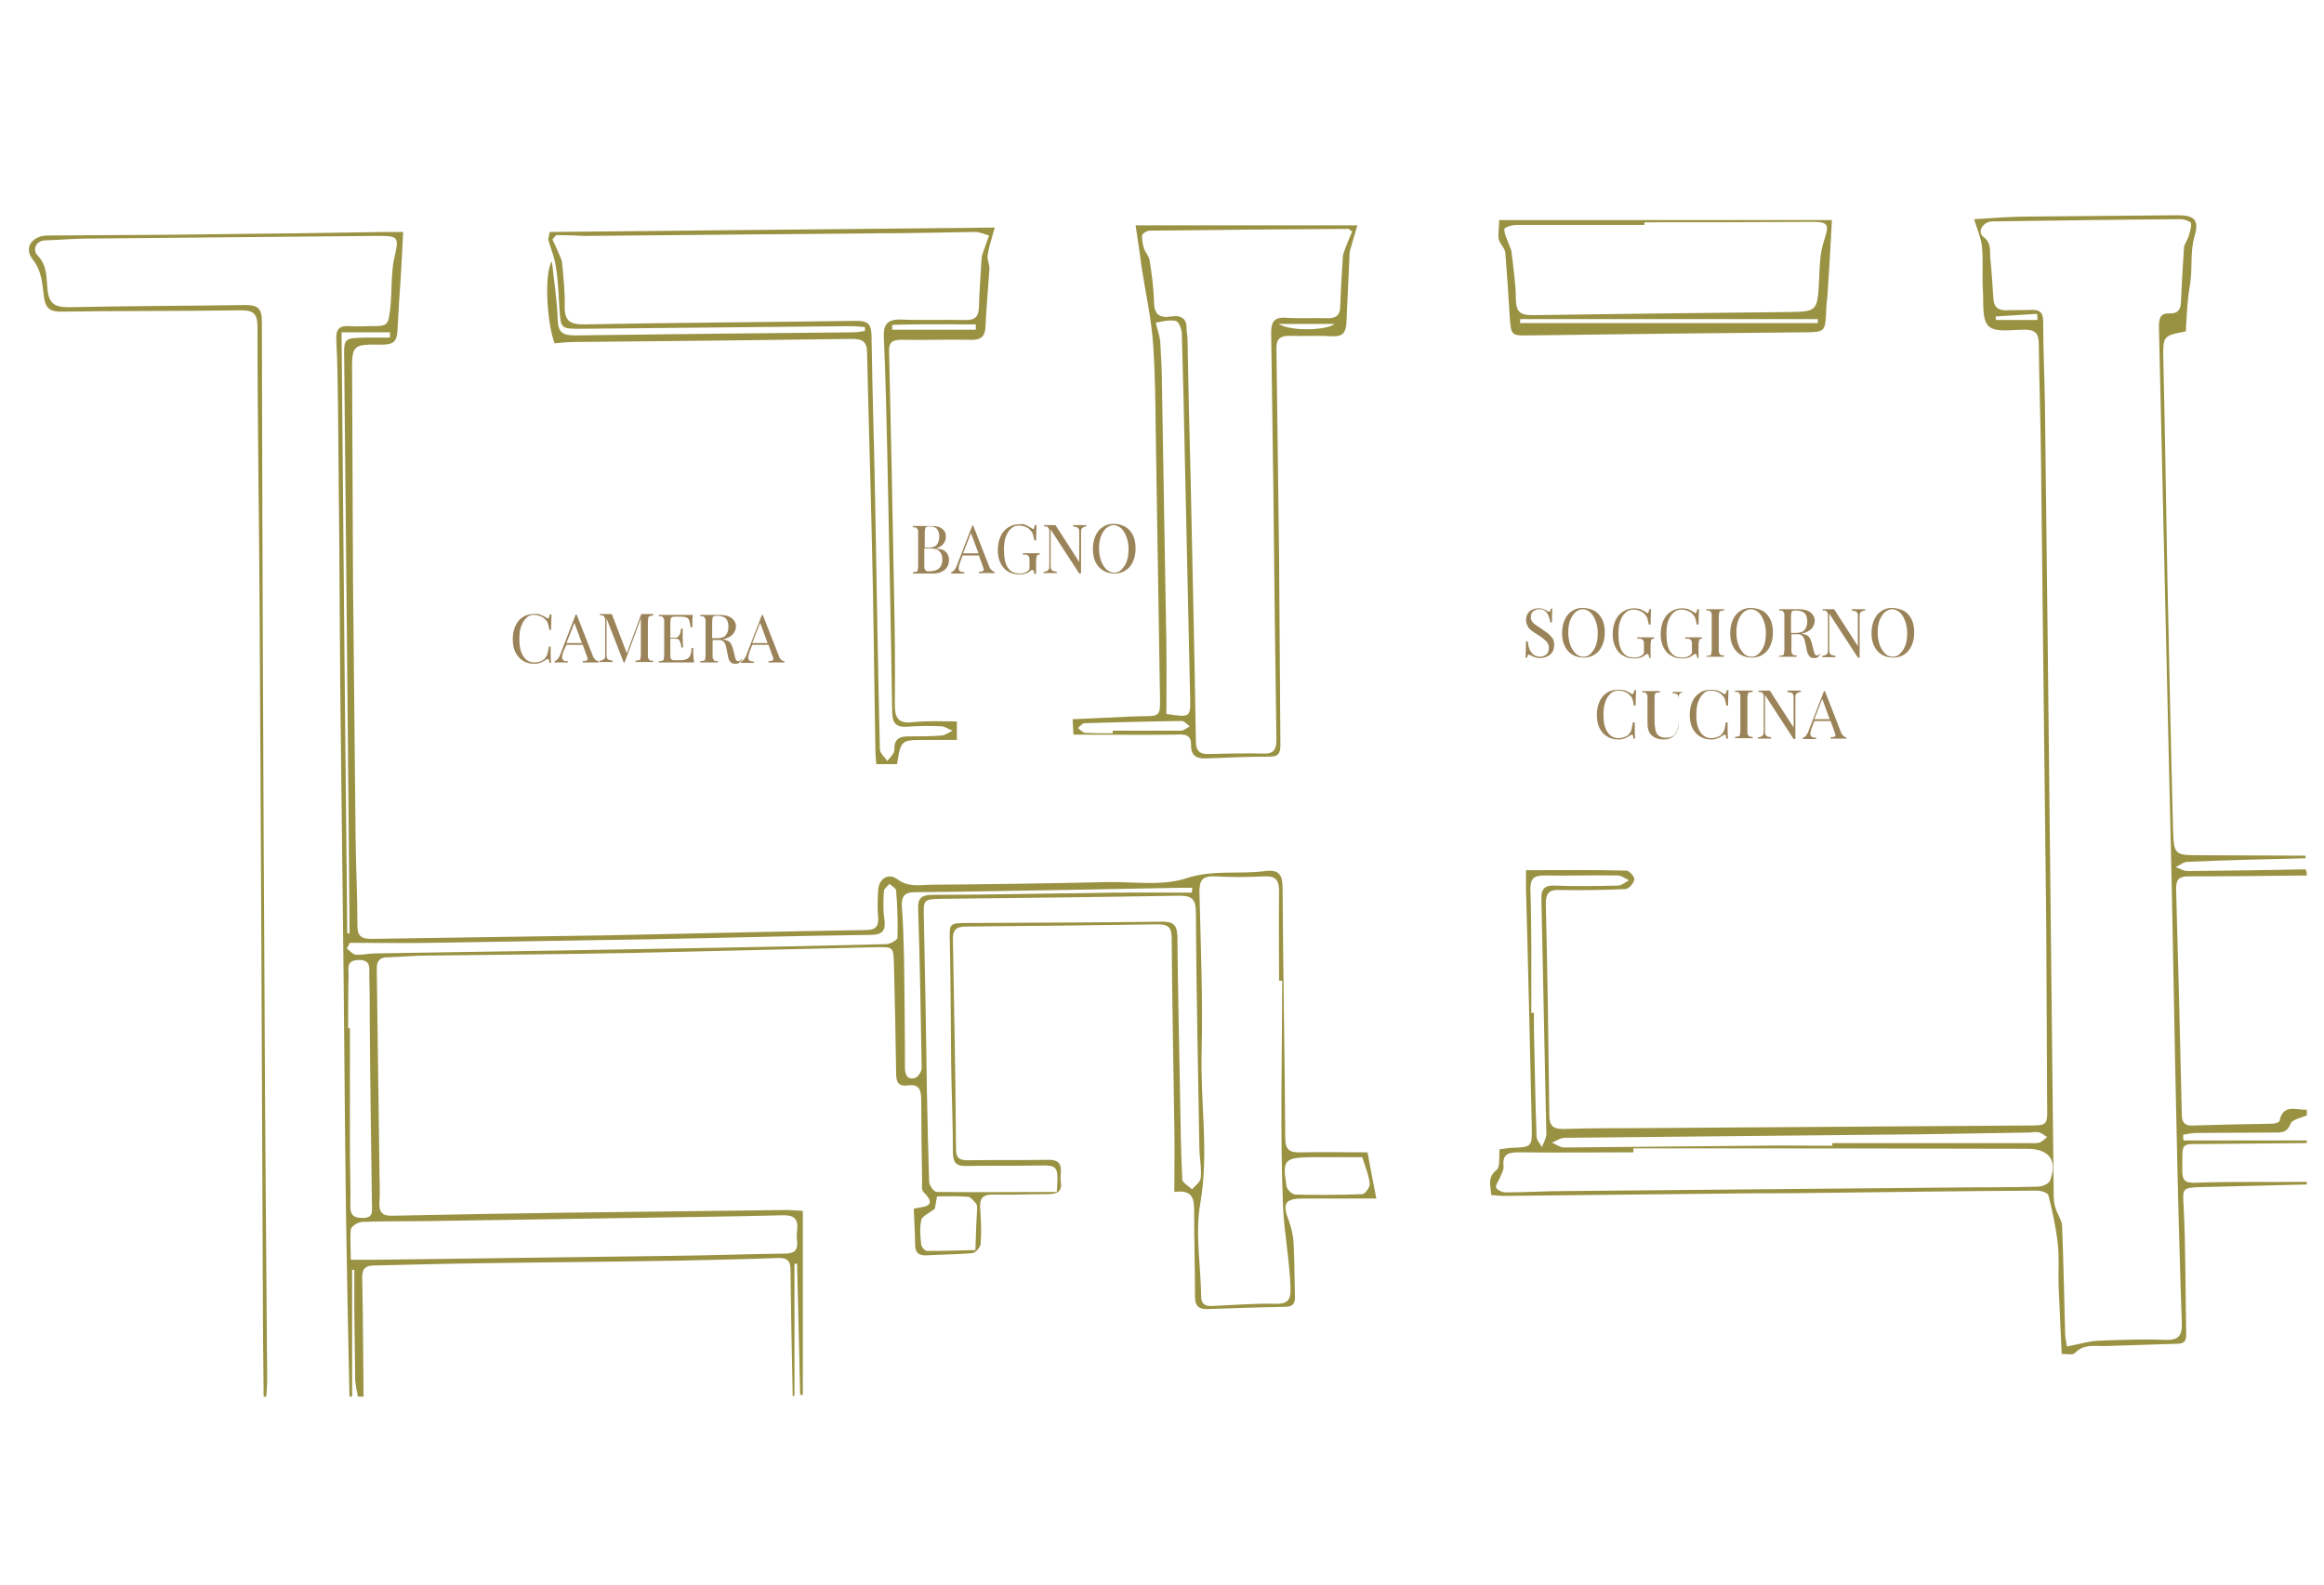 <?xml version="1.0" encoding="utf-8"?>
<!-- Generator: Adobe Illustrator 22.1.0, SVG Export Plug-In . SVG Version: 6.00 Build 0)  -->
<svg version="1.1" id="Livello_1" xmlns="http://www.w3.org/2000/svg" xmlns:xlink="http://www.w3.org/1999/xlink" x="0px" y="0px"
	 viewBox="0 0 528 360" style="enable-background:new 0 0 528 360;" xml:space="preserve">
<style type="text/css">
	.st0{fill:#9B8359;}
	.st1{fill:#9A9243;}
</style>
<g>
	<path class="st0" d="M122.9,139.7c0.4,0.2,0.9,0.4,1.3,0.7c0.1,0.1,0.2,0.1,0.3,0.1c0.2,0,0.3-0.3,0.4-0.9h0.4
		c0,0.7-0.1,1.9-0.1,3.5h-0.4c-0.1-0.7-0.2-1.1-0.3-1.4s-0.2-0.6-0.5-0.8c-0.3-0.4-0.7-0.7-1.2-0.9c-0.5-0.2-1-0.3-1.5-0.3
		c-0.7,0-1.3,0.2-1.7,0.7c-0.5,0.4-0.9,1.1-1.2,1.9s-0.4,1.8-0.4,2.9s0.1,2.1,0.4,2.9s0.7,1.4,1.2,1.8s1.1,0.6,1.8,0.6
		c0.5,0,1-0.1,1.5-0.3c0.5-0.2,0.9-0.5,1.1-0.9c0.2-0.3,0.4-0.6,0.4-0.9c0.1-0.3,0.2-0.8,0.3-1.5h0.4c0,1.8,0,3,0.1,3.7h-0.4
		c0-0.3-0.1-0.6-0.1-0.7c-0.1-0.1-0.1-0.2-0.2-0.2s-0.2,0-0.3,0.1c-0.5,0.3-0.9,0.6-1.3,0.7c-0.4,0.2-0.9,0.3-1.5,0.3
		c-1,0-1.8-0.2-2.6-0.7c-0.7-0.4-1.3-1.1-1.7-1.9c-0.4-0.8-0.6-1.8-0.6-3c0-1.1,0.2-2.1,0.6-3s1-1.6,1.7-2c0.7-0.5,1.6-0.7,2.5-0.7
		C121.9,139.4,122.4,139.5,122.9,139.7z"/>
	<path class="st0" d="M136,150.2v0.3c-0.4,0-1,0-1.6,0c-0.9,0-1.5,0-2,0v-0.3c0.4,0,0.7-0.1,0.8-0.1c0.2-0.1,0.3-0.2,0.3-0.4
		c0-0.2-0.1-0.4-0.2-0.7l-0.9-2.5h-3.7L128,148c-0.2,0.6-0.3,1-0.3,1.3s0.1,0.5,0.3,0.7c0.2,0.2,0.6,0.2,1,0.2v0.3
		c-0.6,0-1.2,0-1.8,0c-0.5,0-0.8,0-1.2,0v-0.3c0.5-0.1,0.9-0.6,1.2-1.3l3.6-9.3h0.2l3.8,9.7C135.2,149.9,135.5,150.2,136,150.2z
		 M132.2,146.1l-1.7-4.6l-1.8,4.6H132.2z"/>
	<path class="st0" d="M147.6,140c-0.2,0.1-0.3,0.2-0.3,0.4s-0.1,0.5-0.1,0.8v7.6c0,0.4,0,0.7,0.1,0.8s0.2,0.3,0.3,0.4
		s0.4,0.1,0.8,0.1v0.3c-0.5,0-1.1,0-2,0s-1.5,0-2,0v-0.3c0.4,0,0.6-0.1,0.8-0.1s0.3-0.2,0.3-0.4s0.1-0.5,0.1-0.8v-8.3l-3.7,10h-0.2
		l-3.9-10v8.1c0,0.4,0,0.7,0.1,0.9s0.2,0.3,0.4,0.4s0.5,0.1,0.9,0.2v0.3c-0.4,0-0.9,0-1.6,0c-0.6,0-1.1,0-1.4,0v-0.3
		c0.4,0,0.6-0.1,0.8-0.2s0.3-0.2,0.4-0.4s0.1-0.5,0.1-0.9v-7.5c0-0.4,0-0.7-0.1-0.8s-0.2-0.3-0.3-0.4c-0.2-0.1-0.4-0.1-0.8-0.1v-0.3
		c0.3,0,0.8,0,1.4,0c0.5,0,1,0,1.3,0l3.4,8.9l3.3-8.9h0.7c0.8,0,1.5,0,2,0v0.3C148,139.9,147.7,140,147.6,140z"/>
	<path class="st0" d="M157.7,150.5c-0.7,0-1.9,0-3.5,0c-2,0-3.5,0-4.5,0v-0.3c0.4,0,0.6-0.1,0.8-0.1c0.2-0.1,0.3-0.2,0.3-0.4
		s0.1-0.5,0.1-0.8v-7.6c0-0.4,0-0.7-0.1-0.8s-0.2-0.3-0.3-0.4c-0.2-0.1-0.4-0.1-0.8-0.1v-0.3c1,0,2.5,0,4.5,0c1.5,0,2.6,0,3.2,0
		c-0.1,0.7-0.1,1.3-0.1,1.8c0,0.4,0,0.7,0,1h-0.4c-0.1-0.7-0.2-1.2-0.3-1.5s-0.3-0.6-0.6-0.7s-0.7-0.2-1.2-0.2h-1.3
		c-0.4,0-0.6,0-0.8,0.1s-0.3,0.2-0.3,0.3s-0.1,0.5-0.1,0.8v3.6h1c0.4,0,0.6-0.1,0.8-0.3c0.2-0.2,0.3-0.4,0.4-0.6
		c0.1-0.2,0.1-0.5,0.2-0.9v-0.3h0.4c0,0.4,0,0.9,0,1.4v0.7c0,0.5,0,1.3,0.1,2.2h-0.4c0-0.1,0-0.3-0.1-0.7c-0.1-0.4-0.2-0.7-0.4-1
		s-0.6-0.3-1-0.3h-1v3.7c0,0.4,0,0.7,0.1,0.8s0.2,0.3,0.3,0.3c0.2,0.1,0.4,0.1,0.8,0.1h1.1c0.6,0,1.1-0.1,1.5-0.3
		c0.3-0.2,0.6-0.4,0.7-0.8c0.2-0.4,0.3-0.9,0.3-1.7h0.4c0,0.3,0,0.6,0,1.1C157.5,149.1,157.6,149.8,157.7,150.5z"/>
	<path class="st0" d="M168.6,149.8c-0.2,0.3-0.5,0.6-0.7,0.8c-0.2,0.2-0.5,0.2-0.9,0.2s-0.8-0.1-1-0.4c-0.3-0.2-0.5-0.7-0.6-1.3
		l-0.3-1.5c-0.1-0.5-0.2-0.9-0.3-1.2c-0.1-0.3-0.3-0.5-0.5-0.7s-0.5-0.3-0.9-0.3h-1.5v3.5c0,0.4,0,0.7,0.1,0.8s0.2,0.3,0.3,0.4
		s0.4,0.1,0.8,0.1v0.3c-0.5,0-1.1,0-2,0s-1.5,0-2,0v-0.3c0.4,0,0.6-0.1,0.8-0.1s0.3-0.2,0.3-0.4s0.1-0.5,0.1-0.8v-7.6
		c0-0.4,0-0.7-0.1-0.8s-0.2-0.3-0.3-0.4c-0.2-0.1-0.4-0.1-0.8-0.1v-0.3c0.4,0,1.1,0,1.9,0h1.7c0.2,0,0.4,0,0.7,0
		c1.2,0,2.1,0.2,2.8,0.7c0.6,0.5,1,1.1,1,1.9c0,0.4-0.1,0.8-0.3,1.2c-0.2,0.4-0.5,0.8-1,1.1c-0.4,0.3-1,0.5-1.8,0.7h0.2
		c0.7,0.1,1.2,0.3,1.5,0.6s0.5,0.8,0.7,1.4l0.4,1.6c0.1,0.5,0.2,0.8,0.3,1s0.3,0.3,0.5,0.3s0.3,0,0.4-0.1c0.1-0.1,0.3-0.2,0.4-0.4
		L168.6,149.8z M162.2,140c-0.2,0.1-0.3,0.2-0.3,0.4s-0.1,0.5-0.1,0.8v3.8h1c1,0,1.7-0.2,2.1-0.7c0.4-0.5,0.6-1.1,0.6-1.9
		s-0.2-1.5-0.6-1.9c-0.4-0.4-1.1-0.6-2-0.6C162.5,139.9,162.3,140,162.2,140z"/>
	<path class="st0" d="M178.2,150.2v0.3c-0.4,0-1,0-1.6,0c-0.9,0-1.5,0-2,0v-0.3c0.4,0,0.7-0.1,0.8-0.1c0.2-0.1,0.3-0.2,0.3-0.4
		c0-0.2-0.1-0.4-0.2-0.7l-0.9-2.5h-3.7l-0.6,1.6c-0.2,0.6-0.3,1-0.3,1.3s0.1,0.5,0.3,0.7c0.2,0.1,0.6,0.2,1,0.2v0.3
		c-0.6,0-1.2,0-1.8,0c-0.5,0-0.8,0-1.2,0v-0.3c0.5-0.1,0.9-0.6,1.2-1.3l3.6-9.3h0.2l3.8,9.7C177.4,149.9,177.7,150.2,178.2,150.2z
		 M174.4,146.1l-1.7-4.6l-1.8,4.6H174.4z"/>
</g>
<g>
	<path class="st0" d="M214.9,125.4c0.5,0.5,0.7,1.1,0.7,1.8c0,0.6-0.1,1.1-0.4,1.6c-0.3,0.5-0.7,0.8-1.3,1.1c-0.6,0.3-1.2,0.4-2,0.4
		c-0.3,0-0.5,0-0.7,0c-0.7,0-1.3,0-1.9,0c-0.8,0-1.5,0-1.9,0V130c0.4,0,0.6-0.1,0.8-0.1c0.2-0.1,0.3-0.2,0.3-0.4s0.1-0.5,0.1-0.8
		v-7.6c0-0.4,0-0.7-0.1-0.8s-0.2-0.3-0.3-0.4c-0.2-0.1-0.4-0.1-0.8-0.1v-0.3c0.4,0,1.1,0,1.9,0h1.7c0.2,0,0.4,0,0.7,0
		c1,0,1.9,0.2,2.4,0.7c0.6,0.4,0.8,1,0.8,1.8c0,0.6-0.2,1.1-0.6,1.6c-0.4,0.5-1,0.8-1.8,1.1l0,0
		C213.6,124.6,214.4,124.9,214.9,125.4z M210.5,119.7c-0.2,0.1-0.3,0.2-0.3,0.4s-0.1,0.5-0.1,0.8v3.5h1c0.8,0,1.4-0.2,1.8-0.7
		c0.3-0.5,0.5-1.1,0.5-1.8c0-0.8-0.2-1.3-0.5-1.7c-0.3-0.4-0.9-0.6-1.6-0.6C210.9,119.6,210.6,119.6,210.5,119.7z M214.1,127.1
		c0-0.8-0.2-1.4-0.7-1.9c-0.4-0.4-1.1-0.6-2.1-0.6H210v3.9c0,0.4,0,0.6,0.1,0.8s0.2,0.3,0.3,0.4c0.2,0.1,0.4,0.1,0.7,0.1
		C213.1,129.8,214.1,128.9,214.1,127.1z"/>
	<path class="st0" d="M226,129.9v0.3c-0.4,0-1,0-1.6,0c-0.9,0-1.5,0-2,0v-0.3c0.4,0,0.7-0.1,0.8-0.1c0.2-0.1,0.3-0.2,0.3-0.4
		c0-0.2-0.1-0.4-0.2-0.7l-0.9-2.5h-3.7l-0.6,1.6c-0.2,0.6-0.3,1-0.3,1.3s0.1,0.5,0.3,0.7c0.2,0.1,0.6,0.2,1,0.2v0.3
		c-0.6,0-1.2,0-1.8,0c-0.5,0-0.8,0-1.2,0V130c0.5-0.1,0.9-0.6,1.2-1.3l3.6-9.3h0.2l3.8,9.7C225.2,129.5,225.6,129.9,226,129.9z
		 M222.3,125.7l-1.7-4.6l-1.8,4.6H222.3z"/>
	<path class="st0" d="M233.1,119.3c0.4,0.2,0.8,0.4,1.3,0.7c0.1,0.1,0.2,0.2,0.3,0.2c0.2,0,0.3-0.3,0.4-0.9h0.4
		c0,0.7-0.1,1.9-0.1,3.5H235c-0.1-0.5-0.2-1-0.3-1.3c-0.1-0.4-0.3-0.7-0.5-0.9c-0.3-0.4-0.7-0.7-1.2-0.9c-0.5-0.2-1-0.3-1.5-0.3
		c-0.7,0-1.3,0.2-1.8,0.7c-0.5,0.4-0.9,1.1-1.2,1.9s-0.4,1.8-0.4,2.9c0,1.9,0.3,3.2,0.9,4.1c0.6,0.9,1.5,1.3,2.8,1.3
		c0.6,0,1.2-0.2,1.6-0.5c0.2-0.1,0.3-0.2,0.4-0.4c0.1-0.1,0.1-0.3,0.1-0.5v-1.5c0-0.4,0-0.7-0.1-0.9c-0.1-0.2-0.2-0.3-0.4-0.4
		s-0.5-0.1-1-0.1v-0.3c0.5,0,1.3,0,2.2,0c0.7,0,1.2,0,1.6,0v0.3c-0.2,0-0.4,0.1-0.5,0.1c-0.1,0.1-0.2,0.2-0.2,0.4s-0.1,0.5-0.1,0.8
		v3.1H235c0-0.2-0.1-0.4-0.1-0.6c-0.1-0.2-0.2-0.3-0.3-0.3s-0.1,0-0.2,0s-0.2,0.1-0.3,0.2c-0.4,0.3-0.7,0.5-1.1,0.6
		s-0.8,0.2-1.3,0.2c-1.1,0-2-0.2-2.7-0.7c-0.8-0.4-1.3-1.1-1.7-1.9s-0.6-1.8-0.6-2.9c0-1.2,0.2-2.2,0.6-3.1s1-1.6,1.8-2.1
		s1.6-0.7,2.6-0.7C232.2,119,232.7,119.1,233.1,119.3z"/>
	<path class="st0" d="M246.9,119.6c-0.4,0-0.6,0.1-0.8,0.2s-0.3,0.2-0.4,0.4c-0.1,0.2-0.1,0.5-0.1,0.9v9.2h-0.4l-6.5-10v8.1
		c0,0.4,0,0.7,0.1,0.9c0.1,0.2,0.2,0.3,0.4,0.4s0.5,0.1,0.9,0.2v0.3c-0.4,0-0.9,0-1.6,0c-0.6,0-1.1,0-1.4,0v-0.3
		c0.4,0,0.6-0.1,0.8-0.2s0.3-0.2,0.4-0.4s0.1-0.5,0.1-0.9v-7.5c0-0.4,0-0.7-0.1-0.8s-0.2-0.3-0.3-0.4c-0.2-0.1-0.4-0.1-0.8-0.1v-0.3
		c0.3,0,0.8,0,1.4,0c0.5,0,0.9,0,1.2,0l5.4,8.4v-6.6c0-0.4,0-0.7-0.1-0.9s-0.2-0.3-0.4-0.4s-0.5-0.1-0.9-0.2v-0.3c0.4,0,0.9,0,1.6,0
		c0.6,0,1.1,0,1.4,0v0.3H246.9z"/>
	<path class="st0" d="M255.7,119.7c0.7,0.4,1.3,1.1,1.7,1.9s0.6,1.8,0.6,3c0,1.1-0.2,2.1-0.6,3s-1,1.6-1.7,2
		c-0.7,0.5-1.6,0.7-2.5,0.7c-1,0-1.8-0.2-2.6-0.7c-0.7-0.4-1.3-1.1-1.7-1.9s-0.6-1.8-0.6-3c0-1.1,0.2-2.1,0.6-3c0.4-0.9,1-1.6,1.7-2
		c0.7-0.5,1.6-0.7,2.5-0.7C254.1,119,254.9,119.3,255.7,119.7z M251.3,120c-0.5,0.5-0.9,1.1-1.2,1.9s-0.4,1.8-0.4,2.8
		c0,1.1,0.2,2,0.5,2.8s0.7,1.4,1.2,1.9c0.5,0.4,1.1,0.7,1.7,0.7c0.7,0,1.2-0.2,1.7-0.7s0.9-1.1,1.2-1.9c0.3-0.8,0.4-1.8,0.4-2.8
		c0-1.1-0.2-2-0.5-2.8c-0.3-0.8-0.7-1.4-1.2-1.9c-0.5-0.4-1.1-0.7-1.7-0.7C252.4,119.3,251.8,119.6,251.3,120z"/>
</g>
<g>
	<path class="st0" d="M350.7,138.4c0.3,0.1,0.5,0.2,0.8,0.4c0.2,0.1,0.4,0.2,0.5,0.2s0.2-0.1,0.2-0.2c0.1-0.1,0.1-0.3,0.1-0.5h0.4
		c-0.1,0.6-0.1,1.6-0.1,3.1h-0.4c-0.1-0.8-0.3-1.5-0.7-2.1c-0.4-0.6-1-0.9-1.8-0.9c-0.6,0-1,0.2-1.4,0.5s-0.5,0.8-0.5,1.3
		c0,0.4,0.1,0.7,0.3,1c0.2,0.3,0.4,0.5,0.7,0.7s0.7,0.5,1.2,0.8l0.4,0.3c0.6,0.4,1.2,0.8,1.5,1.1s0.7,0.7,0.9,1
		c0.2,0.4,0.3,0.8,0.3,1.4c0,0.9-0.3,1.7-0.9,2.2s-1.4,0.8-2.3,0.8c-0.5,0-0.9-0.1-1.2-0.2s-0.6-0.2-0.9-0.4
		c-0.2-0.1-0.4-0.2-0.5-0.2s-0.2,0.1-0.2,0.2c-0.1,0.1-0.1,0.3-0.1,0.5h-0.4c0-0.6,0.1-1.8,0.1-3.7h0.4c0.1,1,0.3,1.9,0.8,2.5
		c0.4,0.6,1.1,1,2,1c0.6,0,1-0.2,1.4-0.5s0.6-0.9,0.6-1.5s-0.2-1.1-0.6-1.5s-1-0.9-1.8-1.4c-0.6-0.4-1.1-0.7-1.5-1s-0.7-0.6-0.9-1
		c-0.2-0.4-0.4-0.9-0.4-1.4c0-0.9,0.3-1.5,0.8-2c0.6-0.5,1.2-0.7,2.1-0.7C350.1,138.2,350.5,138.3,350.7,138.4z"/>
	<path class="st0" d="M362.3,138.8c0.7,0.4,1.3,1.1,1.7,1.9c0.4,0.8,0.6,1.8,0.6,3c0,1.1-0.2,2.1-0.6,3s-1,1.6-1.7,2
		c-0.7,0.5-1.6,0.7-2.5,0.7c-1,0-1.8-0.2-2.6-0.7c-0.7-0.4-1.3-1.1-1.7-1.9c-0.4-0.8-0.6-1.8-0.6-3c0-1.1,0.2-2.1,0.6-3s1-1.6,1.7-2
		c0.7-0.5,1.6-0.7,2.5-0.7C360.7,138.2,361.6,138.4,362.3,138.8z M357.9,139.1c-0.5,0.5-0.9,1.1-1.2,1.9s-0.4,1.8-0.4,2.8
		c0,1.1,0.2,2,0.5,2.8s0.7,1.4,1.2,1.9s1.1,0.7,1.7,0.7c0.7,0,1.2-0.2,1.7-0.7s0.9-1.1,1.2-1.9s0.4-1.8,0.4-2.8c0-1.1-0.2-2-0.5-2.8
		s-0.7-1.4-1.2-1.9c-0.5-0.4-1.1-0.7-1.7-0.7S358.4,138.7,357.9,139.1z"/>
	<path class="st0" d="M372.7,138.4c0.4,0.2,0.8,0.4,1.3,0.7c0.1,0.1,0.2,0.2,0.3,0.2c0.2,0,0.3-0.3,0.4-0.9h0.4
		c0,0.7-0.1,1.9-0.1,3.5h-0.4c-0.1-0.5-0.2-1-0.3-1.3c-0.1-0.4-0.3-0.7-0.5-0.9c-0.3-0.4-0.7-0.7-1.2-0.9s-1-0.3-1.5-0.3
		c-0.7,0-1.3,0.2-1.8,0.7c-0.5,0.4-0.9,1.1-1.2,1.9s-0.4,1.8-0.4,2.9c0,1.9,0.3,3.2,0.9,4.1s1.5,1.3,2.8,1.3c0.6,0,1.2-0.2,1.6-0.5
		c0.2-0.1,0.3-0.2,0.4-0.4c0.1-0.1,0.1-0.3,0.1-0.5v-1.5c0-0.4,0-0.7-0.1-0.9c-0.1-0.2-0.2-0.3-0.4-0.4c-0.2-0.1-0.5-0.1-1-0.1v-0.3
		c0.5,0,1.3,0,2.2,0c0.7,0,1.2,0,1.6,0v0.3c-0.2,0-0.4,0.1-0.5,0.1s-0.2,0.2-0.2,0.4s-0.1,0.5-0.1,0.8v3.1h-0.3
		c0-0.2-0.1-0.4-0.1-0.6c-0.1-0.2-0.2-0.3-0.3-0.3c-0.1,0-0.1,0-0.2,0s-0.2,0.1-0.3,0.2c-0.4,0.3-0.7,0.5-1.1,0.6s-0.8,0.2-1.3,0.2
		c-1.1,0-2-0.2-2.7-0.7c-0.8-0.4-1.3-1.1-1.7-1.9c-0.4-0.8-0.6-1.8-0.6-2.9c0-1.2,0.2-2.2,0.6-3.1s1-1.6,1.8-2.1s1.6-0.7,2.6-0.7
		C371.8,138.2,372.3,138.3,372.7,138.4z"/>
	<path class="st0" d="M383.6,138.4c0.4,0.2,0.8,0.4,1.3,0.7c0.1,0.1,0.2,0.2,0.3,0.2c0.2,0,0.3-0.3,0.4-0.9h0.4
		c0,0.7-0.1,1.9-0.1,3.5h-0.4c-0.1-0.5-0.2-1-0.3-1.3c-0.1-0.4-0.3-0.7-0.5-0.9c-0.3-0.4-0.7-0.7-1.2-0.9s-1-0.3-1.5-0.3
		c-0.7,0-1.3,0.2-1.8,0.7c-0.5,0.4-0.9,1.1-1.2,1.9s-0.4,1.8-0.4,2.9c0,1.9,0.3,3.2,0.9,4.1s1.5,1.3,2.8,1.3c0.6,0,1.2-0.2,1.6-0.5
		c0.2-0.1,0.3-0.2,0.4-0.4c0.1-0.1,0.1-0.3,0.1-0.5v-1.5c0-0.4,0-0.7-0.1-0.9c-0.1-0.2-0.2-0.3-0.4-0.4c-0.2-0.1-0.5-0.1-1-0.1v-0.3
		c0.5,0,1.3,0,2.2,0c0.7,0,1.2,0,1.6,0v0.3c-0.2,0-0.4,0.1-0.5,0.1s-0.2,0.2-0.2,0.4s-0.1,0.5-0.1,0.8v3.1h-0.3
		c0-0.2-0.1-0.4-0.1-0.6c-0.1-0.2-0.2-0.3-0.3-0.3c-0.1,0-0.1,0-0.2,0s-0.2,0.1-0.3,0.2c-0.4,0.3-0.7,0.5-1.1,0.6s-0.8,0.2-1.3,0.2
		c-1.1,0-2-0.2-2.7-0.7c-0.8-0.4-1.3-1.1-1.7-1.9c-0.4-0.8-0.6-1.8-0.6-2.9c0-1.2,0.2-2.2,0.6-3.1s1-1.6,1.8-2.1s1.6-0.7,2.6-0.7
		C382.7,138.2,383.2,138.3,383.6,138.4z"/>
	<path class="st0" d="M391.7,138.7c-0.4,0-0.6,0.1-0.8,0.1c-0.2,0.1-0.3,0.2-0.3,0.4s-0.1,0.5-0.1,0.8v7.6c0,0.4,0,0.7,0.1,0.8
		s0.2,0.3,0.3,0.4s0.4,0.1,0.8,0.1v0.3c-0.5,0-1.1,0-2,0s-1.5,0-2,0V149c0.4,0,0.6-0.1,0.8-0.1s0.3-0.2,0.3-0.4s0.1-0.5,0.1-0.8V140
		c0-0.4,0-0.7-0.1-0.8s-0.2-0.3-0.3-0.4c-0.2-0.1-0.4-0.1-0.8-0.1v-0.3c0.4,0,1.1,0,2,0c0.8,0,1.5,0,2,0V138.7z"/>
	<path class="st0" d="M400.5,138.8c0.7,0.4,1.3,1.1,1.7,1.9c0.4,0.8,0.6,1.8,0.6,3c0,1.1-0.2,2.1-0.6,3s-1,1.6-1.7,2
		c-0.7,0.5-1.6,0.7-2.5,0.7c-1,0-1.8-0.2-2.6-0.7c-0.7-0.4-1.3-1.1-1.7-1.9c-0.4-0.8-0.6-1.8-0.6-3c0-1.1,0.2-2.1,0.6-3s1-1.6,1.7-2
		c0.7-0.5,1.6-0.7,2.5-0.7C398.9,138.2,399.8,138.4,400.5,138.8z M396.1,139.1c-0.5,0.5-0.9,1.1-1.2,1.9s-0.4,1.8-0.4,2.8
		c0,1.1,0.2,2,0.5,2.8s0.7,1.4,1.2,1.9s1.1,0.7,1.7,0.7c0.7,0,1.2-0.2,1.7-0.7s0.9-1.1,1.2-1.9s0.4-1.8,0.4-2.8c0-1.1-0.2-2-0.5-2.8
		s-0.7-1.4-1.2-1.9c-0.5-0.4-1.1-0.7-1.7-0.7S396.6,138.7,396.1,139.1z"/>
	<path class="st0" d="M413.7,148.5c-0.2,0.3-0.5,0.6-0.7,0.8c-0.2,0.2-0.6,0.2-0.9,0.2c-0.4,0-0.8-0.1-1-0.4s-0.5-0.7-0.6-1.3
		l-0.3-1.5c-0.1-0.5-0.2-0.9-0.3-1.2c-0.1-0.3-0.3-0.5-0.5-0.7s-0.5-0.3-0.9-0.3H407v3.5c0,0.4,0,0.7,0.1,0.8s0.2,0.3,0.3,0.4
		c0.2,0.1,0.4,0.1,0.8,0.1v0.3c-0.5,0-1.1,0-2,0s-1.5,0-2,0V149c0.4,0,0.6-0.1,0.8-0.1c0.2-0.1,0.3-0.2,0.3-0.4s0.1-0.5,0.1-0.8V140
		c0-0.4,0-0.7-0.1-0.8s-0.2-0.3-0.3-0.4c-0.2-0.1-0.4-0.1-0.8-0.1v-0.3c0.4,0,1.1,0,1.9,0h1.7c0.2,0,0.4,0,0.7,0
		c1.2,0,2.1,0.2,2.8,0.7c0.6,0.5,1,1.1,1,1.9c0,0.4-0.1,0.8-0.3,1.2c-0.2,0.4-0.5,0.8-1,1.1s-1,0.5-1.8,0.7h0.2
		c0.7,0.1,1.2,0.3,1.5,0.6c0.3,0.3,0.5,0.8,0.7,1.4l0.4,1.6c0.1,0.5,0.2,0.8,0.3,1c0.1,0.2,0.3,0.3,0.5,0.3s0.3,0,0.4-0.1
		S413.5,148.6,413.7,148.5L413.7,148.5z M407.3,138.8c-0.2,0.1-0.3,0.2-0.3,0.4s-0.1,0.5-0.1,0.8v3.8h1c1,0,1.7-0.2,2.1-0.7
		s0.6-1.1,0.6-1.9s-0.2-1.5-0.6-1.9s-1.1-0.6-2-0.6C407.7,138.7,407.4,138.7,407.3,138.8z"/>
	<path class="st0" d="M423.8,138.7c-0.4,0-0.6,0.1-0.8,0.2c-0.2,0.1-0.3,0.2-0.4,0.4c-0.1,0.2-0.1,0.5-0.1,0.9v9.2h-0.4l-6.5-10v8.1
		c0,0.4,0,0.7,0.1,0.9c0.1,0.2,0.2,0.3,0.4,0.4s0.5,0.1,0.9,0.2v0.3c-0.4,0-0.9,0-1.6,0c-0.6,0-1.1,0-1.4,0V149
		c0.4,0,0.6-0.1,0.8-0.2s0.3-0.2,0.4-0.4s0.1-0.5,0.1-0.9V140c0-0.4,0-0.7-0.1-0.8s-0.2-0.3-0.3-0.4c-0.2-0.1-0.4-0.1-0.8-0.1v-0.3
		c0.3,0,0.8,0,1.4,0c0.5,0,0.9,0,1.2,0l5.4,8.4v-6.6c0-0.4,0-0.7-0.1-0.9c-0.1-0.2-0.2-0.3-0.4-0.4c-0.2-0.1-0.5-0.1-0.9-0.2v-0.3
		c0.4,0,0.9,0,1.6,0c0.6,0,1.1,0,1.4,0L423.8,138.7L423.8,138.7z"/>
	<path class="st0" d="M432.6,138.8c0.7,0.4,1.3,1.1,1.7,1.9c0.4,0.8,0.6,1.8,0.6,3c0,1.1-0.2,2.1-0.6,3s-1,1.6-1.7,2
		c-0.7,0.5-1.6,0.7-2.5,0.7c-1,0-1.8-0.2-2.6-0.7c-0.7-0.4-1.3-1.1-1.7-1.9c-0.4-0.8-0.6-1.8-0.6-3c0-1.1,0.2-2.1,0.6-3s1-1.6,1.7-2
		c0.7-0.5,1.6-0.7,2.5-0.7C431,138.2,431.8,138.4,432.6,138.8z M428.2,139.1c-0.5,0.5-0.9,1.1-1.2,1.9s-0.4,1.8-0.4,2.8
		c0,1.1,0.2,2,0.5,2.8s0.7,1.4,1.2,1.9s1.1,0.7,1.7,0.7c0.7,0,1.2-0.2,1.7-0.7s0.9-1.1,1.2-1.9s0.4-1.8,0.4-2.8c0-1.1-0.2-2-0.5-2.8
		s-0.7-1.4-1.2-1.9c-0.5-0.4-1.1-0.7-1.7-0.7C429.3,138.4,428.7,138.7,428.2,139.1z"/>
	<path class="st0" d="M369.3,156.9c0.4,0.2,0.9,0.4,1.3,0.7c0.1,0.1,0.2,0.1,0.3,0.1c0.2,0,0.3-0.3,0.4-0.9h0.4
		c0,0.7-0.1,1.9-0.1,3.5h-0.4c-0.1-0.7-0.2-1.1-0.3-1.4c-0.1-0.3-0.2-0.6-0.5-0.8c-0.3-0.4-0.7-0.7-1.2-0.9c-0.5-0.2-1-0.3-1.5-0.3
		c-0.7,0-1.3,0.2-1.8,0.7c-0.5,0.4-0.9,1.1-1.2,1.9s-0.4,1.8-0.4,2.9s0.1,2.1,0.4,2.9s0.7,1.4,1.2,1.8s1.1,0.6,1.8,0.6
		c0.5,0,1-0.1,1.5-0.3s0.9-0.5,1.1-0.9c0.2-0.3,0.4-0.6,0.4-0.9s0.2-0.8,0.3-1.5h0.4c0,1.8,0,3,0.1,3.7h-0.4c0-0.3-0.1-0.6-0.1-0.7
		c-0.1-0.1-0.1-0.2-0.2-0.2s-0.2,0-0.3,0.1c-0.5,0.3-0.9,0.6-1.3,0.7c-0.4,0.2-0.9,0.3-1.5,0.3c-1,0-1.8-0.2-2.6-0.7
		c-0.7-0.4-1.3-1.1-1.7-1.9c-0.4-0.8-0.6-1.8-0.6-3c0-1.1,0.2-2.1,0.6-3s1-1.6,1.7-2c0.7-0.5,1.6-0.7,2.5-0.7
		C368.4,156.7,368.9,156.8,369.3,156.9z"/>
	<path class="st0" d="M382.7,157.2c-0.4,0-0.6,0.1-0.8,0.2c-0.2,0.1-0.3,0.2-0.4,0.4c-0.1,0.2-0.1,0.5-0.1,0.9v4.6
		c0,0.7,0,1.4-0.1,1.9s-0.3,1-0.5,1.4c-0.3,0.4-0.6,0.8-1.1,1c-0.5,0.3-1.1,0.4-1.7,0.4c-1.1,0-2-0.3-2.6-0.8
		c-0.5-0.4-0.8-0.9-0.9-1.4c-0.2-0.5-0.2-1.3-0.2-2.4v-4.8c0-0.4,0-0.7-0.1-0.8s-0.2-0.3-0.3-0.4c-0.2-0.1-0.4-0.1-0.8-0.1V157
		c0.4,0,1.1,0,2,0c0.8,0,1.5,0,2,0v0.3c-0.4,0-0.6,0.1-0.8,0.1c-0.2,0.1-0.3,0.2-0.3,0.4c-0.1,0.2-0.1,0.5-0.1,0.8v5.1
		c0,0.8,0.1,1.5,0.2,2.1c0.1,0.5,0.3,1,0.7,1.3s0.9,0.5,1.6,0.5c1.1,0,1.9-0.3,2.3-1s0.7-1.7,0.7-2.9v-4.8c0-0.6-0.1-0.9-0.3-1.1
		s-0.6-0.3-1.1-0.3v-0.3c0.4,0,0.9,0,1.6,0c0.6,0,1.1,0,1.4,0v0H382.7z"/>
	<path class="st0" d="M390.3,156.9c0.4,0.2,0.9,0.4,1.3,0.7c0.1,0.1,0.2,0.1,0.3,0.1c0.2,0,0.3-0.3,0.4-0.9h0.4
		c0,0.7-0.1,1.9-0.1,3.5h-0.4c-0.1-0.7-0.2-1.1-0.3-1.4s-0.2-0.6-0.5-0.8c-0.3-0.4-0.7-0.7-1.2-0.9c-0.5-0.2-1-0.3-1.5-0.3
		c-0.7,0-1.3,0.2-1.7,0.7c-0.5,0.4-0.9,1.1-1.2,1.9s-0.4,1.8-0.4,2.9s0.1,2.1,0.4,2.9s0.7,1.4,1.2,1.8s1.1,0.6,1.8,0.6
		c0.5,0,1-0.1,1.5-0.3c0.5-0.2,0.9-0.5,1.1-0.9c0.2-0.3,0.4-0.6,0.4-0.9c0.1-0.3,0.2-0.8,0.3-1.5h0.4c0,1.8,0,3,0.1,3.7h-0.4
		c0-0.3-0.1-0.6-0.1-0.7c-0.1-0.1-0.1-0.2-0.2-0.2s-0.2,0-0.3,0.1c-0.5,0.3-0.9,0.6-1.3,0.7c-0.4,0.2-0.9,0.3-1.5,0.3
		c-1,0-1.8-0.2-2.6-0.7c-0.7-0.4-1.3-1.1-1.7-1.9c-0.4-0.8-0.6-1.8-0.6-3c0-1.1,0.2-2.1,0.6-3s1-1.6,1.7-2c0.7-0.5,1.6-0.7,2.5-0.7
		C389.4,156.7,389.9,156.8,390.3,156.9z"/>
	<path class="st0" d="M398.2,157.2c-0.4,0-0.6,0.1-0.8,0.1c-0.2,0.1-0.3,0.2-0.3,0.4s-0.1,0.5-0.1,0.8v7.6c0,0.4,0,0.7,0.1,0.8
		s0.2,0.3,0.3,0.4c0.2,0.1,0.4,0.1,0.8,0.1v0.3c-0.5,0-1.1,0-2,0s-1.5,0-2,0v-0.3c0.4,0,0.6-0.1,0.8-0.1c0.2-0.1,0.3-0.2,0.3-0.4
		s0.1-0.5,0.1-0.8v-7.6c0-0.4,0-0.7-0.1-0.8s-0.2-0.3-0.3-0.4c-0.2-0.1-0.4-0.1-0.8-0.1v-0.3c0.4,0,1.1,0,2,0c0.8,0,1.5,0,2,0V157.2
		z"/>
	<path class="st0" d="M409.2,157.2c-0.4,0-0.6,0.1-0.8,0.2c-0.2,0.1-0.3,0.2-0.4,0.4c-0.1,0.2-0.1,0.5-0.1,0.9v9.2h-0.4l-6.5-10v8.1
		c0,0.4,0,0.7,0.1,0.9c0.1,0.2,0.2,0.3,0.4,0.4s0.5,0.1,0.9,0.2v0.3c-0.4,0-0.9,0-1.6,0c-0.6,0-1.1,0-1.4,0v-0.3
		c0.4,0,0.6-0.1,0.8-0.2s0.3-0.2,0.4-0.4s0.1-0.5,0.1-0.9v-7.5c0-0.4,0-0.7-0.1-0.8s-0.2-0.3-0.3-0.4c-0.2-0.1-0.4-0.1-0.8-0.1v-0.3
		c0.3,0,0.8,0,1.4,0c0.5,0,0.9,0,1.2,0l5.4,8.4v-6.6c0-0.4,0-0.7-0.1-0.9c-0.1-0.2-0.2-0.3-0.4-0.4c-0.2-0.1-0.5-0.1-0.9-0.2v-0.3
		c0.4,0,0.9,0,1.6,0c0.6,0,1.1,0,1.4,0L409.2,157.2L409.2,157.2z"/>
	<path class="st0" d="M419.5,167.5v0.3c-0.4,0-1,0-1.6,0c-0.9,0-1.5,0-2,0v-0.3c0.4,0,0.7-0.1,0.8-0.1c0.2-0.1,0.3-0.2,0.3-0.4
		c0-0.2-0.1-0.4-0.2-0.7l-0.9-2.5h-3.7l-0.6,1.6c-0.2,0.6-0.3,1-0.3,1.3s0.1,0.5,0.3,0.7c0.2,0.1,0.6,0.2,1,0.2v0.3
		c-0.6,0-1.2,0-1.8,0c-0.5,0-0.8,0-1.2,0v-0.3c0.5-0.1,0.9-0.6,1.2-1.3l3.6-9.3h0.2l3.8,9.7C418.7,167.1,419,167.5,419.5,167.5z
		 M415.7,163.4l-1.7-4.6l-1.8,4.6H415.7z"/>
</g>
<g>
	<path class="st1" d="M180.1,317.2c-0.2-9.6-0.4-19.1-0.5-28.7c0-1.8-0.5-2.7-2.6-2.7c-7.5,0.3-14.9,0.4-22.4,0.6
		c-17.3,0.3-34.5,0.4-51.8,0.7c-5.9,0.1-11.8,0.3-17.7,0.4c-2.4,0-2.9,1-2.8,3.3c0.2,8.8,0.2,17.7,0.3,26.5c-0.4,0-0.8,0-1.3,0
		c-0.2-1.2-0.5-2.5-0.6-3.7c-0.1-5.2-0.1-10.5-0.2-15.7c0-3.1,0-6.3,0-9.4c-0.2,0-0.4,0-0.5,0c0,9.6,0,19.2,0,28.8
		c-0.2,0-0.4,0-0.6,0c-0.3-14-0.6-28-0.8-42c-0.3-22.5-0.4-45.1-0.7-67.6c-0.2-17.2-0.4-34.3-0.6-51.5C77.2,135,77,114,76.8,92.9
		c-0.1-5.3-0.1-10.5-0.4-15.8c-0.1-2.4,0.8-3.2,3.1-3c1.5,0.1,2.9,0,4.4,0c4.3,0,4.3,0,4.8-4.4c0.2-2,0.2-4,0.3-6
		c0.1-1.6,0.2-3.2,0.5-4.7c1.2-5.4,1.3-5.4-4.4-5.4C63.4,53.8,41.7,54,20,54.2c-3.2,0-6.3,0.3-9.5,0.4c-2.7,0-3,2.4-2,3.4
		c2.3,2.3,2,5.1,2.3,7.8c0.3,3.2,1.7,4,4.8,4c13.4-0.3,26.7-0.3,40.1-0.5c2.8,0,3.8,0.7,3.8,3.7c0.1,51.1,0.3,102.2,0.6,153.3
		c0.1,29,0.4,57.9,0.6,86.9c0,1.4-0.1,2.7-0.2,4.1c-0.2,0-0.4,0-0.6,0c-0.1-9-0.2-17.9-0.2-26.9c-0.2-49.5-0.4-99.1-0.7-148.6
		c-0.1-22.5-0.5-45.1-0.5-67.6c0-3.1-1.1-3.7-3.8-3.7c-13.6,0.2-27.2,0.1-40.8,0.3c-2.4,0-3.5-0.6-3.9-3.2c-0.4-3-0.4-5.9-2.6-8.7
		c-2.1-2.7,0-5.4,3.5-5.4c13-0.1,25.9-0.1,38.9-0.3c12.5-0.1,25.1-0.3,37.6-0.5c1.2,0,2.5,0,4.2,0c-0.2,3.4-0.3,6.4-0.5,9.5
		c-0.3,4.3-0.6,8.6-0.8,12.9c-0.1,2.5-1,3.2-3.5,3.2c-6.8-0.1-6.9,0-6.8,6.8c0.1,15.5,0.1,31,0.2,46.5c0.2,19.9,0.4,39.8,0.6,59.7
		c0.1,6.3,0.4,12.6,0.4,18.9c0,2.3,0.7,3.1,3.1,3.1c17.8-0.3,35.6-0.5,53.4-0.8c19.6-0.4,39.2-0.9,58.8-1.2c2.4,0,3.2-0.7,3-3.1
		c-0.2-1.9-0.1-3.8,0-5.7c0-2.7,2.2-4.3,4.3-2.8c2.6,2,5.2,1.3,7.8,1.3c13.4-0.1,26.8-0.3,40.1-0.6c5.9-0.1,12.2,0.9,17.6-0.8
		c6.2-2.1,12.1-0.9,18.1-1.7c3.3-0.4,4,0.9,4,4c0.1,18.9,0.5,37.7,0.6,56.6c0,2.7,1,3.4,3.5,3.3c5-0.1,10.1,0,15.2,0
		c0.6,3.2,1.2,6.6,2,10.5c-5.9,0-11.2,0-16.6,0c-4.2,0-4.8,1.1-3.3,5c0.6,1.6,1,3.4,1.1,5.1c0.2,4,0.2,8,0.3,12
		c0.1,1.7-0.4,2.5-2.3,2.5c-5.8,0.1-11.6,0.3-17.4,0.5c-2.2,0.1-3-0.7-3-2.9c0-6.4-0.2-12.9-0.2-19.3c0-2.7-0.2-5-4.5-4.4
		c0-5.1,0.1-9.9,0-14.7c-0.2-14.3-0.5-28.6-0.6-43c0-2.4-0.8-3.1-3.1-3.1c-14.5,0.2-29.1,0.4-43.6,0.5c-2.4,0-3.1,0.9-3,3.2
		c0.3,15.8,0.6,31.6,0.7,47.4c0,2.3,1.1,2.5,2.9,2.5c6-0.1,12,0,18-0.1c4.1-0.1,2.6,2.9,2.9,4.9c0.4,2.3-0.8,2.9-2.9,2.9
		c-4.1,0-8.2,0.2-12.3,0.1c-2.6-0.1-3.3,0.9-3.1,3.3c0.2,2.6,0.3,5.3,0.1,7.9c-0.1,0.8-1.1,2-1.9,2.1c-3.4,0.3-6.9,0.3-10.4,0.5
		c-1.9,0.1-2.6-0.7-2.6-2.6c0-2.6-0.2-5.2-0.3-8c2.1-0.5,5.7-0.3,2.2-3.8c-0.5-0.5-0.3-1.6-0.3-2.5c-0.1-6.1-0.2-12.2-0.2-18.3
		c0-2.3-0.4-3.8-3.1-3.4c-2.2,0.3-2.6-0.9-2.6-2.8c-0.1-8.2-0.3-16.4-0.5-24.6c-0.1-4-0.1-4.1-4-4c-18.5,0.4-37.1,0.9-55.6,1.3
		c-15.5,0.3-31,0.4-46.4,0.6c-3,0-6.1,0.3-9.1,0.4c-1.8,0-2.4,0.9-2.4,2.6c0.2,15,0.4,29.9,0.6,44.9c0,2.7,0.2,5.5,0,8.2
		c-0.1,2.4,0.8,3.1,3.1,3c13.3-0.3,26.5-0.5,39.8-0.7c16.5-0.2,33.1-0.4,49.6-0.6c0.9,0,1.8,0.1,3.7,0.2c0,14,0,27.9,0,41.8
		c-0.2,0-0.4,0-0.6,0c-0.2-9.9-0.5-19.9-0.7-29.8c-0.2,0-0.4,0-0.6,0c0,9.9,0,19.9,0,29.8C180.5,317.2,180.3,317.2,180.1,317.2z
		 M291.3,222.8c-0.2,0-0.5,0-0.7,0c0-6.7-0.1-13.5,0-20.2c0-2.5-0.6-3.6-3.3-3.5c-3.8,0.2-7.6,0.2-11.4,0c-2.7-0.1-3.4,0.9-3.4,3.5
		c0.3,12.2,0.8,24.4,0.5,36.6c-0.3,11.4,1.7,22.7-0.3,34.2c-1.2,6.8,0.1,14.1,0.2,21.1c0,1.8,0.9,2.3,2.6,2.2
		c4.7-0.2,9.5-0.6,14.2-0.5c2.9,0.1,3.6-0.9,3.5-3.6c-0.2-6.2-1.4-12.3-1.7-18.3C290.8,257.1,291.3,240,291.3,222.8z M240.1,270.8
		c0.4-6.1,0.3-6.1-4.7-6c-5.4,0.1-10.7,0-16.1,0.1c-2,0-2.7-0.7-2.8-2.8c0-6.7-0.3-13.5-0.4-20.2c-0.1-9.3-0.1-18.5-0.3-27.8
		c-0.1-4.3-0.3-4.4,4.1-4.4c14.7-0.1,29.5-0.1,44.2-0.3c2.3,0,3.3,0.6,3.4,3.2c0.1,12,0.4,24,0.6,36c0.1,6.4,0.2,12.8,0.5,19.3
		c0,0.8,1.4,1.5,2.2,2.3c0.7-0.8,1.9-1.6,2-2.6c0.2-2.1-0.2-4.2-0.3-6.3c-0.3-18-0.7-36-0.8-54c0-2.8-0.7-3.8-3.7-3.8
		c-17.9,0.3-35.8,0.5-53.7,0.7c-4.6,0.1-4.5,0-4.4,4.6c0.3,13.2,0.5,26.3,0.7,39.5c0.1,6.7,0.3,13.5,0.5,20.2c0,0.8,1.1,2.3,1.7,2.3
		C221.8,270.9,230.9,270.8,240.1,270.8z M79.7,286.2c2.2,0,4.1,0,5.9,0c22.7-0.3,45.5-0.6,68.2-0.9c8.2-0.1,16.4-0.4,24.6-0.5
		c2.1,0,2.9-0.8,2.7-2.8c-0.1-0.8-0.1-1.7,0-2.5c0.3-2.6-0.7-3.5-3.4-3.4c-11.3,0.3-22.5,0.4-33.8,0.6c-15.2,0.2-30.3,0.5-45.5,0.7
		c-5.4,0.1-10.7,0-16.1,0.2c-0.9,0-2.5,1-2.6,1.7C79.5,281.5,79.7,283.8,79.7,286.2z M79.5,214.2c-0.2,0.4-0.5,0.9-0.7,1.3
		c0.7,0.5,1.4,1.4,2.1,1.4c1.4,0.1,2.9-0.3,4.4-0.3c26.2-0.4,52.4-0.8,78.7-1.3c12.4-0.2,24.8-0.5,37.3-0.8c0.9,0,2.5-0.9,2.6-1.4
		c0.1-3.6,0-7.1-0.3-10.7c0-0.6-1-1.1-1.5-1.6c-0.5,0.6-1.3,1.1-1.3,1.8c-0.1,2-0.2,4,0.1,6c0.4,2.7-0.2,3.8-3.2,3.8
		c-16.8,0.2-33.7,0.7-50.5,1c-16.3,0.3-32.6,0.5-49,0.8C91.9,214.3,85.7,214.2,79.5,214.2z M79.1,233.6c0.1,0,0.3,0,0.4,0
		c0,9.2,0,18.3,0,27.5c0,4.3,0.2,8.6,0.1,13c0,2.2,1,2.6,2.9,2.6c2.4,0,2-1.6,2-3.1c-0.2-14.2-0.4-28.4-0.5-42.6
		c0-3.2,0-6.3-0.1-9.5c0-1.6,0.4-3.4-2.3-3.4c-2.7,0-2.5,1.5-2.4,3.3C79.1,225.3,79.1,229.4,79.1,233.6z M270.8,202.8
		c0-0.4,0-0.7,0.1-1.1c-1,0-2,0-3,0c-7.1,0.1-14.1,0.3-21.2,0.4c-12.9,0.2-25.9,0.5-38.8,0.6c-2.4,0-3.1,0.9-3,3.2
		c0.3,4,0.4,8,0.5,12c0.1,8.2,0.2,16.4,0.2,24.6c0,1.6,0.5,2.9,2.3,2.4c0.7-0.2,1.5-1.5,1.5-2.3c-0.2-12-0.4-24-0.8-36
		c-0.1-2.4,0.6-3.3,3.2-3.3c11.7,0,23.4-0.3,35.1-0.4C254.8,202.7,262.8,202.8,270.8,202.8z M309.5,262.9c-3.6,0-7.6,0-11.6,0
		c-6.1,0.1-6.6,0.6-5.6,6.6c0.1,0.8,1.3,1.9,2.1,1.9c5,0.1,10.1,0.1,15.1-0.1c0.6,0,1.8-1.6,1.7-2.4
		C311,267,310.2,265.2,309.5,262.9z M212.4,274.6c-1.4,1.1-2.9,1.7-3.1,2.6c-0.4,1.8-0.2,3.8,0,5.6c0.1,0.5,0.8,1.4,1.3,1.4
		c3.7,0,7.3-0.1,11-0.2c0.1-3.1,0.2-6.2,0.4-9.3c0-0.4,0-1-0.2-1.2c-0.5-0.6-1.2-1.5-1.8-1.6c-2.4-0.2-4.7-0.1-7.1-0.1
		C212.6,273.2,212.5,274.2,212.4,274.6z M78.9,212c0.2,0,0.3,0.1,0.5,0.1c0-1.1,0-2.3,0-3.4c-0.2-22-0.4-44-0.6-66
		c-0.2-20.3-0.4-40.7-0.6-61c-0.1-4.9-0.1-4.9,4.9-5c1.8,0,3.7,0,5.5,0c0-0.4,0-0.8,0-1.2c-3.6,0-7.1,0-11,0
		C78,121.1,78.4,166.5,78.9,212z"/>
	<path class="st1" d="M524.1,198.9c-9,0.1-17.9,0.2-26.9,0.2c-2,0-2.8,0.6-2.8,2.7c0.5,17.2,0.9,34.3,1.3,51.5
		c0,1.8,0.8,2.5,2.5,2.4c6-0.2,12-0.3,18-0.4c0.6,0,1.6-0.3,1.7-0.6c0.8-4.1,3.9-2.4,6.2-2.6c0,0.4,0,0.8,0,1.3
		c-1.3,0.6-3.3,0.9-3.7,1.9c-0.7,1.9-1.8,2-3.4,2c-6,0-12,0.1-17.9,0.1c-1,0-2.1,0.2-3.1,0.4c0,0.4,0,0.9,0.1,1.3c9.3,0,18.7,0,28,0
		c0,0.2,0,0.4,0,0.6c-7.5,0.1-14.9,0.1-22.4,0.2c-6.6,0.1-5.8-0.8-5.9,5.9c0,2.3,0.5,3,3.1,2.9c8.4-0.3,16.8-0.1,25.2-0.2
		c0,0.2,0,0.4,0,0.6c-8,0.2-16,0.4-24,0.6c-4.4,0.1-4.2,0.4-4,4.2c0.5,9.8,0.4,19.6,0.6,29.4c0,1.9-1.1,2-2.4,2
		c-5.3,0.2-10.5,0.3-15.8,0.5c-2.4,0.1-5-0.6-7.1,1.6c-0.5,0.5-1.8,0.2-3,0.2c-0.2-5.3-0.5-10.5-0.7-15.6c-0.1-3.2,0.2-6.3-0.2-9.5
		c-0.4-3.7-1.2-7.3-2.1-10.9c-0.1-0.6-1.7-1.1-2.5-1.1c-16.1,0.1-32.2,0.3-48.4,0.5c-5.2,0.1-10.3,0.1-15.5,0.1
		c-19.2,0.2-38.3,0.4-57.5,0.6c-0.8,0-1.7-0.1-2.7-0.2c-0.1-2.1-1-3.9,1.2-5.7c0.9-0.7,0.5-3,0.7-4.7c0.7-0.1,1.5-0.2,2.3-0.3
		c5.2-0.2,5.1-0.1,5-5.3c-0.4-17.8-0.8-35.6-1.3-53.4c0-1.2,0-2.5,0-4.4c7.9,0,15.4-0.1,22.8,0.1c0.7,0,2,1.5,1.8,2.1
		c-0.2,0.9-1.3,2.1-2.1,2.1c-4.9,0.2-9.9,0.3-14.9,0.2c-2.3-0.1-3.1,0.7-3.1,3.1c0.4,16,0.6,32,0.8,48c0,2.2,0.6,3.2,3.1,3.2
		c5.8-0.2,11.6-0.2,17.4-0.2c29.4-0.2,58.8-0.4,88.2-0.6c4.4,0,4.5,0,4.4-4.3c-0.1-13.6-0.1-27.2-0.2-40.8
		c-0.2-17.6-0.4-35.2-0.6-52.8c-0.2-17.9-0.4-35.8-0.6-53.7c-0.1-8.6-0.4-17.3-0.5-25.9c0-2.5-0.8-3.3-3.3-3.3
		c-2.8,0-6.6,0.7-8.1-0.8c-1.6-1.6-1.1-5.3-1.3-8.1c-0.2-3.3,0.1-6.6-0.2-9.9c-0.2-2-1.1-4-1.8-6.3c4.8-0.3,8.7-0.6,12.5-0.6
		c11.3-0.1,22.6-0.2,33.8-0.3c3.7,0,4.9,1.1,3.8,4.7c-1.1,3.8-0.4,7.7-1.1,11.5c-0.6,3.4-0.7,6.9-0.9,10.2c-5.3,1-5.2,1-5.1,6.9
		c0.4,16,0.6,32,0.9,48c0.4,19.4,0.8,38.8,1.3,58.1c0.2,6,0.3,6,6.4,6c7.9,0,15.8,0.1,23.7,0.1c0,0.2,0,0.4,0,0.6
		c-8.9,0.2-17.8,0.4-26.8,0.8c-0.9,0-1.8,0.8-2.7,1.2c0.9,0.3,1.8,0.9,2.7,0.9c8.9-0.1,17.9-0.2,26.8-0.4
		C524.1,198.1,524.1,198.5,524.1,198.9z M469.6,305.9c2.8-0.5,4.9-1.2,7.1-1.3c5-0.2,10.1-0.4,15.2-0.2c2.8,0.1,3.9-0.7,3.8-3.7
		c-0.5-14.7-0.9-29.5-1.2-44.2c-0.5-21.5-0.8-42.9-1.3-64.4c-0.4-18.8-0.9-37.7-1.3-56.5c-0.5-20.4-0.9-40.8-1.4-61.3
		c0-1.8,0.2-3.2,2.4-3.1c1.9,0.1,2.6-0.9,2.6-2.7c0.2-4.1,0.4-8.2,0.7-12.3c0.1-0.8,0.7-1.5,1-2.4c0.3-1,0.7-2.1,0.6-3.1
		c-0.1-0.4-1.5-0.9-2.4-0.9c-14.2,0.1-28.4,0.3-42.7,0.5c-2.1,0-3.6,2.3-2.1,3.5c2,1.5,1.4,3.3,1.6,5c0.3,3,0.5,6.1,0.7,9.1
		c0.1,1.8,1,2.6,2.8,2.6c1.9-0.1,3.8,0,5.7-0.1c1.9-0.1,2.8,0.5,2.8,2.6c0,6.2,0.3,12.4,0.4,18.6c0.2,17.3,0.4,34.5,0.6,51.8
		c0.2,18.2,0.4,36.4,0.6,54.7c0.3,24.6,0.5,49.3,0.8,73.9c0,0.9,0.2,1.9,0.5,2.7c0.4,1.3,1.3,2.5,1.4,3.7c0.3,8.3,0.5,16.6,0.7,24.9
		C469.3,304.4,469.5,305.3,469.6,305.9z M371.1,260.9c0,0.3,0,0.6,0,0.9c-8.7,0-17.5,0.1-26.2,0c-2.3,0-3.6,0.5-3.3,3.2
		c0.1,0.8-0.5,1.7-0.8,2.5s-1.1,1.8-0.9,2.3c0.3,0.6,1.4,1.1,2.2,1.1c4.4,0,8.8-0.3,13.3-0.3c29.3-0.3,58.6-0.5,87.9-0.8
		c6.5-0.1,13.1,0,19.6-0.2c1,0,2.5-0.6,2.8-1.3c1.9-4.5-0.1-7.3-5-7.3C430.7,260.9,400.9,260.9,371.1,260.9z M416.3,260.3
		c0-0.2,0-0.4,0-0.6c14.8,0,29.7,0,44.5,0c0.8,0,1.7,0.1,2.5-0.1c0.7-0.2,1.2-0.8,1.8-1.3c-0.6-0.3-1.1-0.8-1.7-1
		c-0.7-0.2-1.5-0.1-2.2,0c-8.3,0.1-16.6,0.3-24.9,0.4c-26.9,0.3-53.9,0.5-80.8,0.8c-1,0-1.9,0.7-2.9,1.1c0.9,0.4,1.9,1.1,2.8,1.1
		c14.4-0.1,28.8-0.3,43.3-0.4C404.5,260.2,410.4,260.3,416.3,260.3z M347.9,230.1c0.2,0,0.4,0,0.6,0c0,1.3,0,2.5,0,3.8
		c0.2,8.1,0.3,16.2,0.6,24.3c0,0.8,0.8,1.6,1.2,2.4c0.4-0.9,0.8-1.7,1-2.6c0.1-0.4,0-0.8,0-1.3c-0.4-17.4-0.7-34.9-1.1-52.3
		c-0.1-2.2,0.5-3.3,2.9-3.2c4.8,0.2,9.7,0.1,14.5,0c0.8,0,1.7-0.8,2.5-1.2c-0.9-0.4-1.7-1.1-2.6-1.1c-5.6-0.1-11.2,0.1-16.7,0
		c-2.3,0-3.1,0.7-3.1,3.1C348,211.4,347.9,220.7,347.9,230.1z M462.9,72.7c0-0.5,0-0.9-0.1-1.4c-3.1,0.2-6.3,0.4-9.4,0.6
		c0,0.3,0,0.5,0.1,0.8C456.6,72.7,459.8,72.7,462.9,72.7z"/>
	<path class="st1" d="M217.4,163.9c0,1.6,0,2.7,0,4.2c-2.5,0-4.8,0-7.1,0c-5.6,0-5.6,0-6.5,5.5c-1.5,0-3,0-4.7,0
		c-0.1-1-0.2-1.8-0.2-2.6c-0.3-15.8-0.4-31.6-0.8-47.4c-0.3-14.4-0.8-28.8-1.1-43.3c0-2.7-1-3.3-3.5-3.3
		c-21.1,0.3-42.1,0.5-63.2,0.7c-1.5,0-2.9,0.2-4.3,0.3c-1.8-4.8-2.4-16.2-0.6-18.6c0.5,4.8,1.2,9,1.3,13.2c0.1,3,1.2,3.6,4,3.6
		c21.1-0.3,42.1-0.5,63.2-0.7c0.9,0,1.7-0.2,2.6-0.3c0-0.3,0-0.6,0-0.9c-1.2-0.1-2.3-0.2-3.5-0.2c-20.3,0.2-40.7,0.4-61,0.6
		c-4.6,0-4.6,0-4.9-4.6c-0.2-3.2-0.3-6.3-0.8-9.4c-0.3-2.1-1.1-4.1-1.7-6.1c-0.1-0.4,0.1-0.8,0.3-1.9c33.4-0.3,66.8-0.7,101.1-1
		c-0.7,2.5-1.3,4.3-1.6,6.2c-0.2,1,0.4,2.1,0.4,3.1c-0.3,4.4-0.7,8.8-0.9,13.2c-0.1,2.3-1.1,3.1-3.4,3c-5.3-0.1-10.5,0.1-15.8,0
		c-2.1,0-2.8,0.7-2.7,2.7c0.4,17.9,0.8,35.8,1.1,53.7c0.2,8.8,0.3,17.7,0.2,26.5c0,2.9,0.7,4.3,3.9,4
		C210.7,163.7,213.8,163.9,217.4,163.9z M126.4,53.4c-0.3,0.3-0.6,0.6-0.9,1c0.6,1.2,1.1,2.3,1.6,3.5c0.2,0.5,0.5,1.1,0.6,1.7
		c0.3,3.4,0.7,6.7,0.6,10.1c0,3.2,1.2,4,4.3,4c20.6-0.4,41.3-0.5,61.9-0.8c2.3,0,3.4,0.4,3.5,3.1c0.2,13.9,0.7,27.8,0.9,41.7
		c0.3,17.5,0.6,35,1,52.5c0,0.9,1.1,1.8,1.7,2.7c0.6-0.8,1.6-1.7,1.6-2.5c-0.1-2.5,1.1-3.1,3.2-3.1c2.5,0,5.1,0,7.6-0.2
		c0.8-0.1,1.6-0.7,2.4-1.1c-0.9-0.3-1.7-1-2.6-1c-2.5-0.1-5.1-0.1-7.6,0.1c-2.6,0.2-3.5-0.8-3.5-3.4c-0.3-19.4-0.7-38.7-1.1-58.1
		c-0.2-9.1-0.4-18.1-0.8-27.1c-0.1-2.7,0.8-4,3.8-3.9c4.9,0.2,9.9,0,14.9,0.1c2,0,2.8-0.7,2.9-2.8c0.1-3.7,0.4-7.4,0.6-11
		c0-0.7,0.3-1.4,0.5-2c0.4-1.1,0.8-2.3,1.2-3.4c-1.1-0.3-2.1-0.8-3.2-0.8c-7.3,0.1-14.5,0.3-21.8,0.3c-22.3,0.2-44.7,0.4-67,0.6
		C130.6,53.5,128.5,53.4,126.4,53.4z M221.7,74.9c0-0.4,0-0.8,0-1.2c-6.3,0-12.7-0.1-19,0.1c0,0.4,0,0.7,0,1.1
		C209,74.9,215.4,74.9,221.7,74.9z"/>
	<path class="st1" d="M258,51.2c17,0,33.3,0,50.4,0c-0.6,2-1.2,3.9-1.7,5.8c-0.1,0.4-0.1,0.8-0.1,1.2c-0.2,5-0.5,10.1-0.7,15.1
		c-0.1,2.2-0.8,3.2-3.2,3.1c-3.3-0.2-6.5,0-9.8-0.1c-1.9,0-2.9,0.6-2.9,2.7c0.2,15.7,0.4,31.4,0.6,47.1c0.1,14.4,0.2,28.9,0.3,43.3
		c0,1.7-0.5,2.5-2.3,2.5c-4.8,0-9.7,0.2-14.5,0.4c-2.1,0.1-3.5-0.5-3.5-2.9c0.1-2.7-1.6-2.6-3.6-2.5c-7.6,0.1-15.1,0-23.1,0
		c-0.1-0.8-0.1-1.9-0.2-3.5c4.4-0.2,8.7-0.4,13-0.6c7.6-0.4,6.9,1.2,6.8-7c-0.3-16.6-0.5-33.3-0.8-49.9c-0.2-9.2-0.1-18.3-0.7-27.5
		c-0.4-5.9-1.7-11.7-2.6-17.5C259,58,258.6,55,258,51.2z M307.2,52.6c-0.7-0.5-0.8-0.6-0.8-0.6c-15.1,0.1-30.1,0.2-45.2,0.4
		c-0.6,0-1.6,0.6-1.7,1c-0.1,1,0.1,2,0.4,3s1.2,1.8,1.3,2.8c0.5,3.1,0.9,6.3,1,9.4c0,2.9,1.3,3.7,3.9,3.3c2.4-0.4,3.6,0.6,3.5,3
		c0,0.7,0.2,1.5,0.2,2.2c0.2,10.4,0.4,20.8,0.7,31.3c0.4,20,0.9,40,1.2,60c0,2.2,0.9,3,3,2.9c4.1-0.1,8.2-0.2,12.3-0.1
		c2.4,0.1,3-0.9,3-3.2c-0.3-19-0.5-37.9-0.7-56.9c-0.2-11.8-0.3-23.6-0.5-35.4c0-2.5,0.6-3.7,3.4-3.5c3.1,0.2,6.3,0,9.5,0.1
		c2,0,2.8-0.8,2.8-2.8c0.1-3.8,0.4-7.6,0.6-11.3c0.1-0.8,0.5-1.5,0.7-2.2C306.3,54.7,306.8,53.5,307.2,52.6z M265,162.2
		c5.3,0.8,5.5,0.8,5.4-3.4c-0.4-18.1-0.8-36.2-1.2-54.3c-0.2-9.6-0.4-19.1-0.7-28.7c0-1-0.7-2.8-1.4-2.9c-1.6-0.3-3.3,0.2-4.5,0.4
		c0.4,1.8,0.9,3.1,1,4.3c0.2,3.5,0.4,6.9,0.4,10.4c0.3,17.7,0.6,35.3,0.9,53C265.1,148.1,265,155.1,265,162.2z M252.8,166.6
		c0-0.2,0-0.4,0-0.6c5.2,0,10.3,0,15.5,0c0.7,0,1.3-0.6,2-1c-0.6-0.4-1.2-1.2-1.8-1.2c-7.4,0.1-14.7,0.3-22.1,0.5
		c-0.5,0-1,0.7-1.5,1.1c0.5,0.4,1.1,1,1.6,1.1C248.6,166.6,250.7,166.6,252.8,166.6z M290.5,73.6c3,1.8,11.1,1.4,12.7,0
		C299,73.6,294.8,73.6,290.5,73.6z"/>
	<path class="st1" d="M340.6,50c25.5,0,50.4,0,75.6,0c-0.3,5.6-0.6,11.3-1,17c-0.1,1.3-0.3,2.5-0.3,3.8c-0.2,4.5-0.3,4.7-5,4.7
		c-10.3,0.1-20.6,0.2-31,0.3c-10.4,0.1-20.8,0.3-31.3,0.4c-4.3,0.1-4.3,0-4.6-4.3c-0.3-4.8-0.6-9.6-1-14.5c-0.1-1-1.2-2-1.5-3
		C340.3,53.2,340.6,51.9,340.6,50z M373.6,50.5c0,0.2,0,0.4,0,0.6c-9.7,0-19.4,0-29.1,0c-0.9,0-2.6,0.5-2.7,0.9
		c-0.1,1,0.5,2.1,0.9,3.2c0.2,0.7,0.6,1.3,0.7,1.9c0.4,3.7,1,7.3,1,11c0.1,2.8,1,3.5,3.8,3.5c19.2-0.3,38.3-0.5,57.5-0.7
		c7.3-0.1,7.2,0,7.6-7.5c0.1-2.9,0.2-6,1.1-8.7c1.2-3.6,1.1-4.3-2.6-4.3C399,50.5,386.3,50.5,373.6,50.5z M345.4,72.5
		c0,0.3,0,0.6-0.1,0.9c22.6,0,45.2,0,67.7,0c0-0.3,0-0.6,0-0.9C390.5,72.5,367.9,72.5,345.4,72.5z"/>
</g>
</svg>
